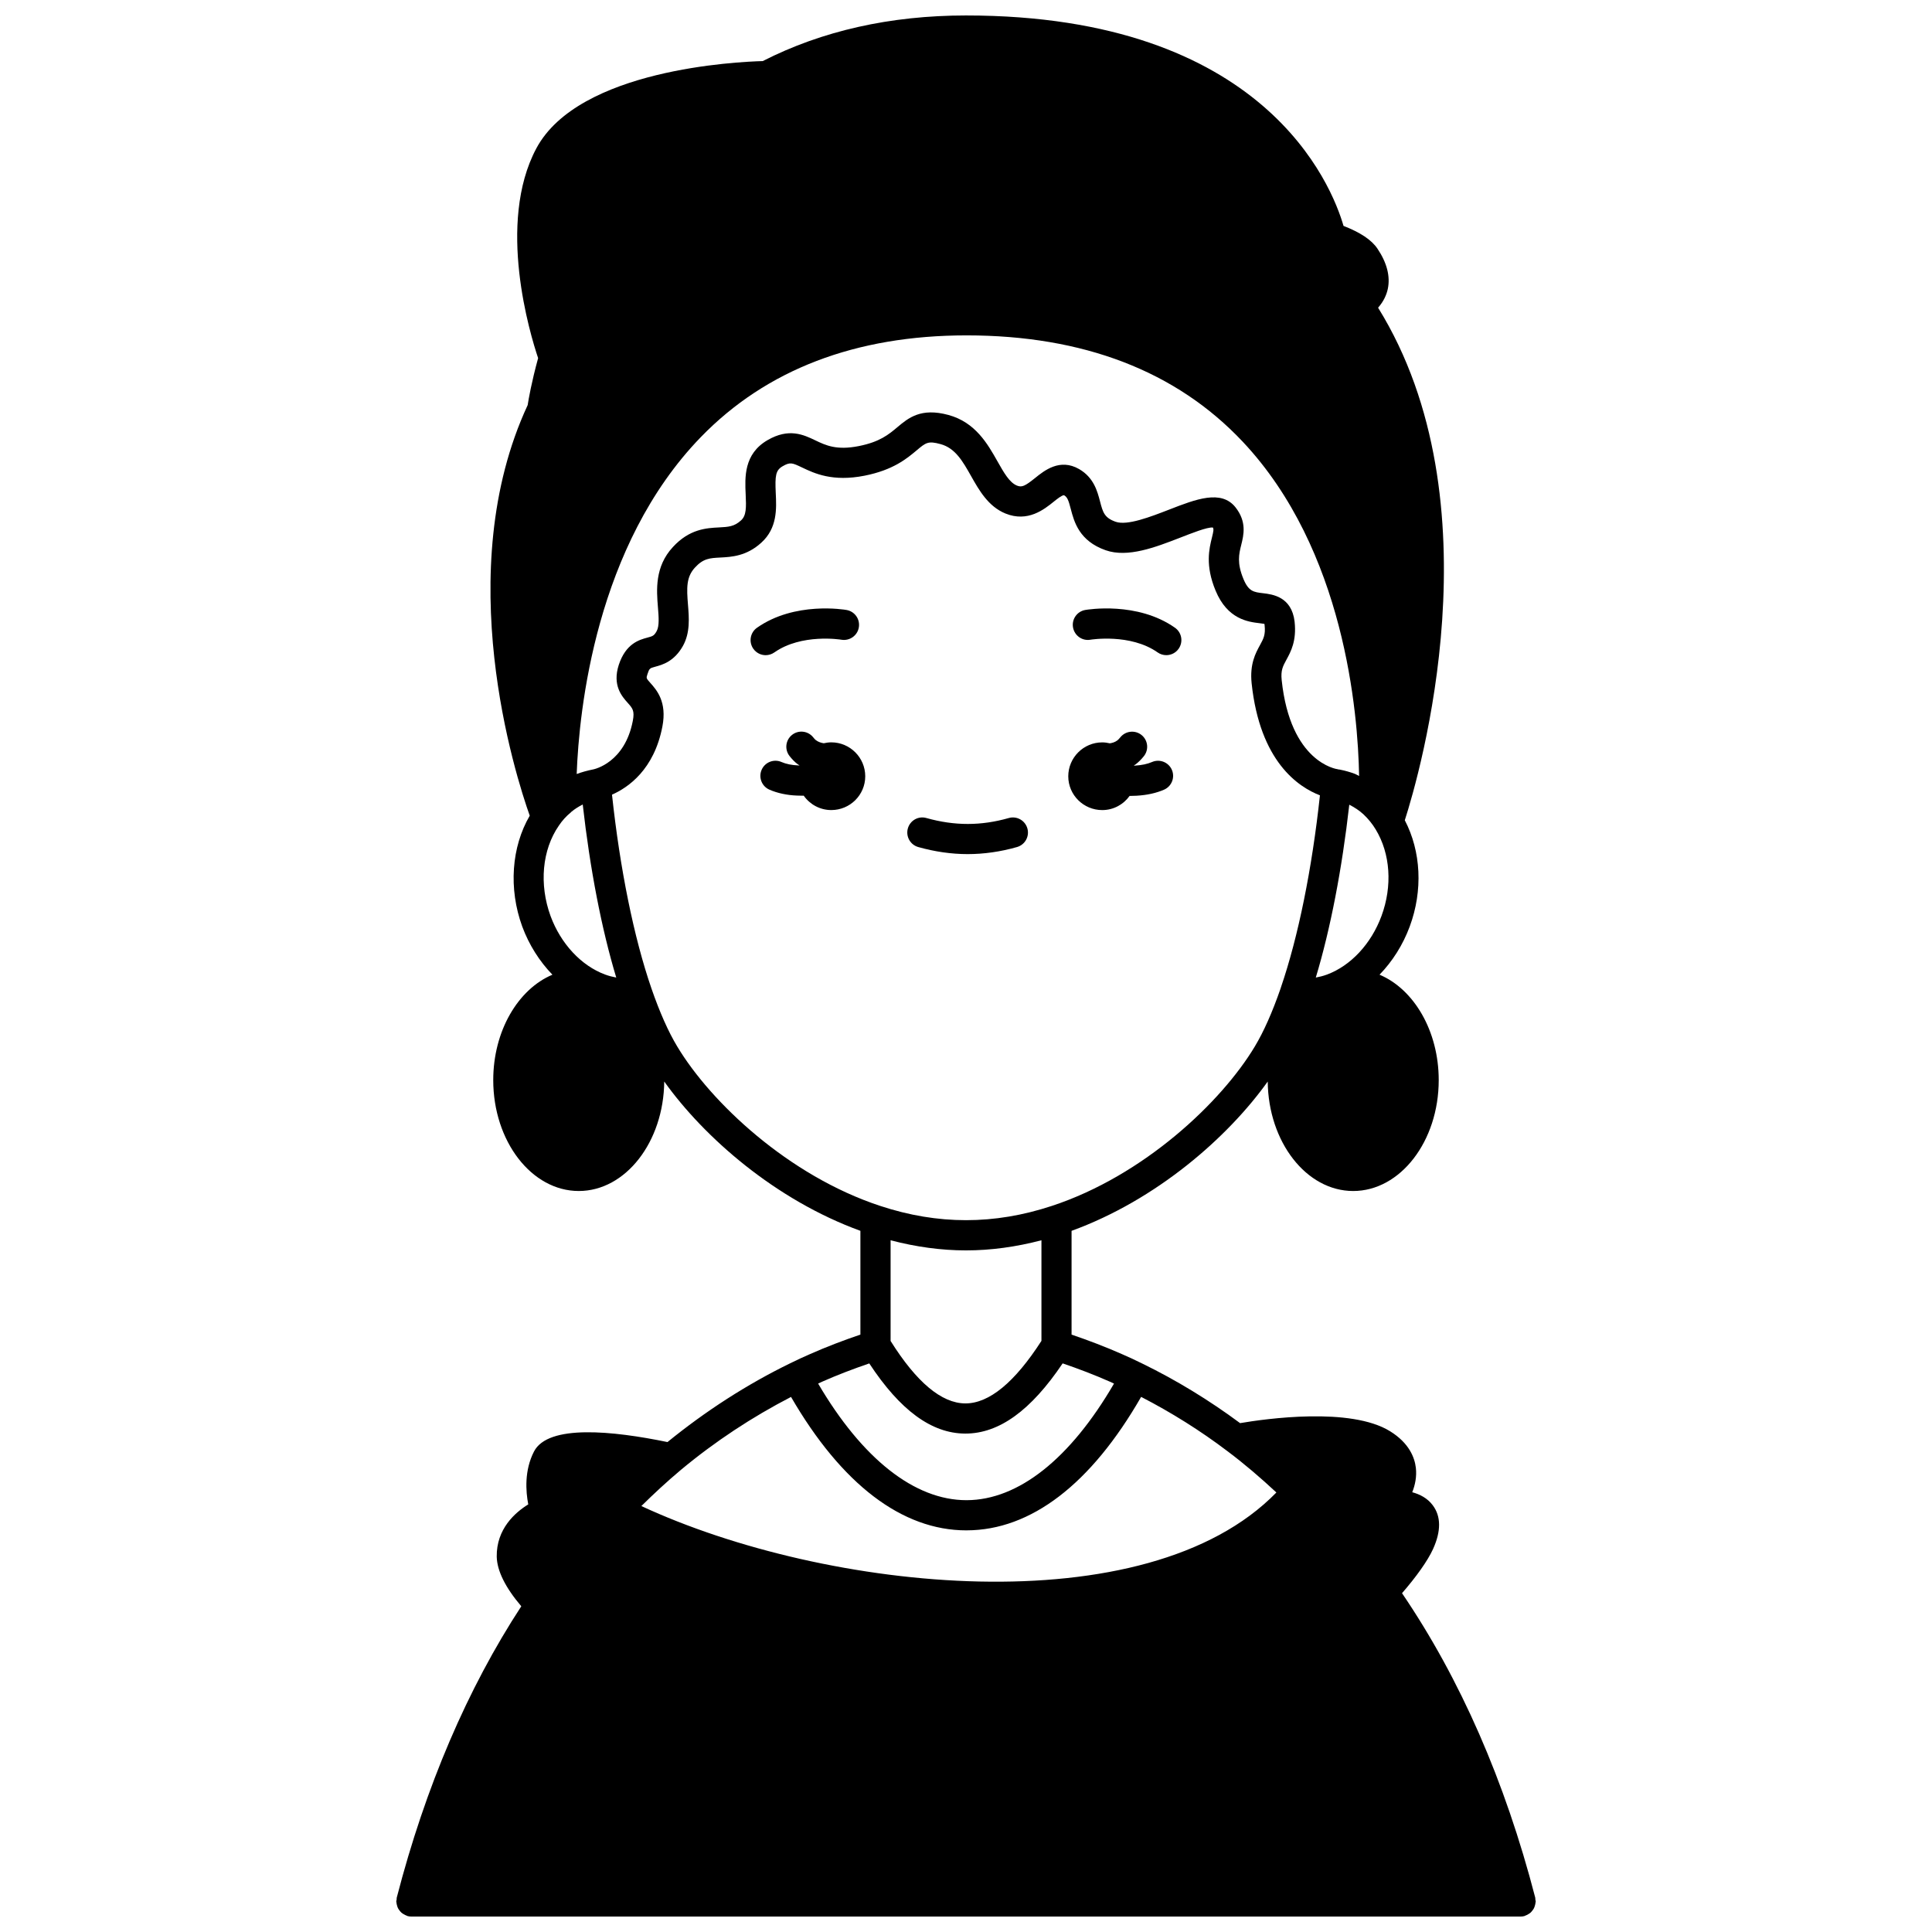 <?xml version="1.0" encoding="UTF-8"?>
<!-- Uploaded to: SVG Repo, www.svgrepo.com, Generator: SVG Repo Mixer Tools -->
<svg width="800px" height="800px" version="1.1" viewBox="144 144 512 512" xmlns="http://www.w3.org/2000/svg">
 <defs>
  <clipPath id="a">
   <path d="m249 148.09h302v503.81h-302z"/>
  </clipPath>
 </defs>
 <path d="m436.1 358.68c3.008 0 5.641-1.496 7.262-3.762 0.062 0 0.129 0.008 0.191 0.008 0.551 0 1.105-0.016 1.656-0.051 2.793-0.168 5.172-0.691 7.277-1.602 2.023-0.883 2.949-3.238 2.07-5.262-0.883-2.023-3.238-2.949-5.262-2.07-1.227 0.531-2.719 0.848-4.562 0.957-0.062 0.004-0.117-0.004-0.176 0-0.008-0.027-0.016-0.051-0.023-0.078 0.133-0.094 0.27-0.141 0.402-0.238 0.785-0.605 1.523-1.34 2.203-2.191 1.375-1.727 1.094-4.242-0.633-5.617-1.723-1.371-4.238-1.09-5.617 0.633-0.273 0.34-0.566 0.641-0.793 0.816-0.617 0.461-1.316 0.668-1.988 0.766-0.652-0.152-1.32-0.25-2.012-0.25-4.957 0-8.996 4.039-8.996 8.996 0.008 4.949 4.043 8.945 9 8.945z"/>
 <path d="m364.3 340.73c-0.684 0-1.348 0.098-1.996 0.242-0.695-0.109-1.43-0.328-2.078-0.82-0.262-0.184-0.609-0.621-0.723-0.762-1.383-1.723-3.898-2.004-5.621-0.621-1.723 1.379-2 3.898-0.621 5.621 0.539 0.672 1.289 1.535 2.219 2.199 0.125 0.098 0.254 0.145 0.379 0.23-0.004 0.008-0.004 0.02-0.008 0.027-0.098-0.004-0.184 0.008-0.281 0-1.699-0.062-3.281-0.383-4.449-0.898-2.016-0.895-4.383 0.02-5.273 2.039-0.891 2.019 0.02 4.383 2.039 5.273 2.102 0.926 4.656 1.477 7.328 1.574 0.488 0.023 0.977 0.035 1.469 0.035 0.105 0 0.203-0.016 0.305-0.016 1.617 2.305 4.285 3.82 7.312 3.82 4.957 0 8.996-3.996 8.996-8.953 0-4.953-4.039-8.992-8.996-8.992z"/>
 <path d="m432.98 313.53c0.109-0.016 10.562-1.723 17.805 3.367 0.699 0.492 1.5 0.727 2.293 0.727 1.254 0 2.5-0.59 3.273-1.699 1.27-1.809 0.836-4.301-0.973-5.57-9.996-7.031-23.219-4.801-23.777-4.707-2.172 0.383-3.617 2.445-3.242 4.617 0.387 2.18 2.441 3.652 4.621 3.266z"/>
 <path d="m349.21 316.9c7.211-5.07 17.566-3.402 17.762-3.367 2.18 0.367 4.242-1.07 4.625-3.246 0.383-2.176-1.066-4.25-3.242-4.633-0.551-0.098-13.742-2.328-23.742 4.707-1.809 1.266-2.242 3.762-0.973 5.57 0.781 1.105 2.016 1.699 3.273 1.699 0.797-0.004 1.602-0.238 2.297-0.73z"/>
 <path d="m387.36 368.48c4.406 1.238 8.805 1.867 13.074 1.867 4.32 0 8.723-0.629 13.082-1.871 2.121-0.605 3.356-2.812 2.75-4.938s-2.812-3.359-4.938-2.75c-7.32 2.082-14.316 2.102-21.812 0-2.144-0.621-4.332 0.641-4.93 2.762-0.59 2.129 0.648 4.336 2.773 4.93z"/>
 <g clip-path="url(#a)">
  <path d="m550.77 648.99c0.074-0.266 0.141-0.52 0.16-0.801 0.008-0.102 0.055-0.184 0.055-0.285 0-0.176-0.074-0.324-0.102-0.492-0.02-0.172 0.016-0.34-0.027-0.512-8.02-30.953-19.914-58.051-35.305-80.688 3.801-4.383 6.769-8.543 8.207-11.672 2.18-4.789 2.152-8.719-0.094-11.672-1.402-1.852-3.394-2.871-5.406-3.41 0.754-1.902 1.227-4.109 0.961-6.461-0.309-2.688-1.746-6.551-6.828-9.699-10.484-6.5-33.016-3.301-39.754-2.156-8.168-6.055-16.871-11.379-25.926-15.789-0.004-0.004-0.008-0.008-0.012-0.008-0.004-0.004-0.012-0.004-0.016-0.004-0.043-0.02-0.082-0.043-0.129-0.062-1.777-0.871-3.519-1.699-5.207-2.418-4.391-1.945-8.879-3.644-13.371-5.176v-27.5c22.531-8.199 41.414-24.77 51.984-39.57 0.156 16.031 10.25 29.012 22.648 29.012 12.496 0 22.668-13.184 22.668-29.387 0-13.039-6.594-24.109-15.684-27.938 3.414-3.527 6.191-7.883 8-12.77 3.543-9.562 2.996-19.926-1.305-28.16 3.883-12.09 24.898-84.242-7.078-135.83 1.574-1.781 2.281-3.594 2.574-4.992 0.691-3.328-0.23-6.91-2.727-10.633-1.574-2.359-4.594-4.336-9.008-6.051-3.106-10.738-20.875-55.77-100.05-55.77-20.074 0-38.184 4.086-53.867 12.09-6.594 0.176-48.727 2.106-59.992 23.125-10.602 19.848-1.645 49.312 0.469 55.59-1.758 6.422-2.539 10.941-2.769 12.453-20.523 44.117-3.246 98.117 0.547 108.81-4.84 8.293-5.66 19.309-1.988 29.371 1.809 4.887 4.586 9.242 8 12.77-9.086 3.82-15.684 14.891-15.684 27.934 0 16.203 10.164 29.387 22.668 29.387 12.398 0 22.492-12.984 22.648-29.016 10.57 14.809 29.453 31.375 51.984 39.57v27.5c-4.492 1.527-8.973 3.227-13.324 5.156-1.738 0.742-3.477 1.57-5.254 2.434-11.48 5.594-22.402 12.637-32.547 20.891-14.477-2.988-31.629-4.758-35.375 2.504-2.582 5.008-2.191 10.535-1.52 14.012-3.488 2.148-8.461 6.504-8.355 13.859 0.09 3.746 2.277 8.16 6.508 13.141-14.254 21.82-25.379 47.75-33.008 77.227-0.043 0.172-0.008 0.34-0.027 0.512-0.027 0.168-0.102 0.316-0.102 0.492 0 0.102 0.051 0.188 0.055 0.285 0.02 0.281 0.082 0.535 0.16 0.801 0.066 0.242 0.137 0.477 0.246 0.695 0.117 0.227 0.266 0.422 0.418 0.625 0.16 0.203 0.312 0.398 0.504 0.57 0.184 0.16 0.391 0.281 0.605 0.406 0.238 0.145 0.473 0.27 0.738 0.359 0.094 0.031 0.16 0.102 0.262 0.125 0.336 0.09 0.668 0.129 1 0.129h0.004 293.98 0.004c0.332 0 0.664-0.039 1-0.129 0.098-0.023 0.164-0.094 0.262-0.125 0.27-0.094 0.5-0.215 0.738-0.359 0.215-0.129 0.418-0.246 0.609-0.406 0.195-0.172 0.348-0.363 0.504-0.57 0.156-0.203 0.309-0.395 0.418-0.625 0.113-0.223 0.18-0.453 0.246-0.699zm-197.14-134.79c13.422 23.141 29.434 35.363 46.48 35.363 0.023 0 0.051-0.004 0.078-0.004 17.027-0.035 32.953-12.266 46.223-35.371 7.973 4.117 15.66 8.914 22.875 14.387 4.504 3.375 8.82 7.082 12.969 10.949-34.492 35.387-119.33 26.336-168.29 3.594 3.312-3.258 6.738-6.449 10.484-9.59 9.094-7.57 18.91-14.016 29.184-19.328zm26.387-41.516c6.703 1.758 13.406 2.684 19.988 2.684 6.578 0 13.285-0.926 19.988-2.684v26.66c-7.059 10.969-13.832 16.574-20.141 16.574h-0.059c-6.273-0.035-12.926-5.629-19.777-16.551zm130.09-85.93c-2.723 7.359-8.113 13.156-14.43 15.512-0.016 0.008-0.035 0.008-0.051 0.016-0.012 0.004-0.023 0.012-0.035 0.016-0.008 0.004-0.012 0-0.02 0.004-0.945 0.348-1.906 0.582-2.871 0.762 3.879-12.828 6.949-28.742 8.875-45.812 1.359 0.699 2.656 1.523 3.781 2.574 1.27 1.203 2.344 2.531 3.211 3.973 3.906 6.422 4.484 15.004 1.539 22.957zm-23.02-77.988c-0.777-6.664-5.891-7.262-8.352-7.555-2.473-0.293-3.832-0.453-5.199-3.75-1.781-4.281-1.203-6.609-0.59-9.074 0.641-2.574 1.516-6.098-1.531-9.949-3.785-4.75-10.484-2.148-17.578 0.613-4.938 1.914-11.09 4.301-14.168 3.227-3.016-1.059-3.398-2.519-4.156-5.422-0.695-2.66-1.648-6.297-5.531-8.543-5.102-2.934-9.219 0.387-11.672 2.367-2.727 2.191-3.535 2.527-4.824 2-1.98-0.816-3.445-3.414-5.144-6.418-2.606-4.613-5.848-10.355-13.004-12.293-7.305-1.984-10.613 0.797-13.531 3.246-2.285 1.918-4.648 3.902-10.234 5.004-5.879 1.168-8.738-0.199-11.5-1.52-3.125-1.496-7.012-3.348-12.676-0.051-6.301 3.656-6 9.863-5.785 14.391 0.164 3.422 0.195 5.586-1.223 6.863-1.816 1.66-3.344 1.738-5.875 1.871-3.285 0.168-7.789 0.402-12.184 5.191-4.848 5.215-4.336 11.438-3.969 15.977 0.207 2.559 0.406 4.977-0.348 6.336-0.68 1.219-1.059 1.324-2.453 1.699-2.133 0.578-5.707 1.547-7.574 7.215-1.762 5.449 0.836 8.363 2.394 10.102 1.258 1.414 1.836 2.059 1.324 4.731-2.117 11.062-10.113 12.805-10.539 12.887-0.012 0.004-0.023 0.012-0.035 0.012-0.012 0.004-0.023-0.004-0.039 0-1.484 0.297-2.852 0.68-4.262 1.195 0.629-16.879 5.031-60.559 32.906-89.289 17.348-17.887 41.035-26.953 70.398-26.953 30.969 0 55.59 9.473 73.188 28.16 27.012 28.684 30.559 71.836 30.859 88.605-0.359-0.164-0.684-0.387-1.055-0.539-1.293-0.492-2.664-0.875-4.188-1.18-0.062-0.012-0.125 0.008-0.184 0-0.055-0.008-0.102-0.043-0.16-0.051-0.512-0.066-12.629-1.855-14.93-23.621-0.273-2.621 0.309-3.684 1.266-5.438 1.145-2.098 2.715-4.977 2.156-10.047zm-197.18 78.004c-3.074-8.41-2.246-17.578 2.211-23.992 0.871-1.309 1.957-2.508 3.148-3.473 0.039-0.031 0.055-0.078 0.094-0.113 0.957-0.816 2.004-1.449 3.07-1.996 1.926 17.09 5 33.023 8.883 45.863-0.965-0.184-1.926-0.418-2.871-0.766-0.008-0.004-0.012 0-0.02-0.004-0.012-0.004-0.023-0.012-0.035-0.016-0.016-0.008-0.035-0.008-0.051-0.016-6.32-2.352-11.711-8.148-14.43-15.488zm33.57 34.566c-2.371-3.934-4.668-9.113-6.84-15.395-4.656-13.5-8.332-31.648-10.449-51.348 4.316-1.902 11.168-6.656 13.355-18.062 1.266-6.551-1.535-9.691-3.211-11.566-1.098-1.23-1.098-1.23-0.754-2.293 0.516-1.562 0.605-1.582 2.07-1.984 1.875-0.508 5.012-1.363 7.34-5.519 1.938-3.488 1.617-7.414 1.336-10.883-0.367-4.496-0.477-7.375 1.871-9.902 2.203-2.398 3.91-2.488 6.727-2.633 2.922-0.152 6.922-0.359 10.832-3.934 4.277-3.863 4.031-9.02 3.828-13.164-0.219-4.625-0.02-6.027 1.816-7.09 2.023-1.176 2.57-0.906 5.215 0.355 3.191 1.52 8.016 3.82 16.492 2.148 7.602-1.504 11.195-4.519 13.824-6.723 2.445-2.055 3.031-2.543 6.301-1.656 3.93 1.062 5.875 4.512 8.137 8.508 2.121 3.754 4.523 8.012 9.078 9.887 5.926 2.41 10.273-1.082 12.863-3.176 0.777-0.625 2.07-1.668 2.66-1.668h0.008c0.906 0.523 1.195 1.367 1.789 3.641 0.883 3.375 2.215 8.477 9.246 10.941 5.863 2.055 13.223-0.801 19.707-3.316 2.856-1.105 7.219-2.867 8.703-2.703 0.25 0.434 0.195 0.875-0.246 2.664-0.727 2.926-1.828 7.356 0.969 14.066 3.156 7.625 8.68 8.273 11.648 8.625 0.414 0.047 0.938 0.113 1.289 0.18 0.02 0.09 0.035 0.199 0.051 0.336 0.281 2.539-0.289 3.582-1.23 5.305-1.156 2.106-2.738 4.996-2.207 10.109 2.195 20.711 12.359 27.484 18.102 29.688-2.106 19.508-5.742 37.473-10.344 50.906-0.012 0.023-0.016 0.051-0.023 0.078-0.02 0.059-0.039 0.129-0.059 0.191-2.172 6.281-4.473 11.461-6.844 15.402-8.84 14.734-29.441 34.23-53.789 42.234-15.277 5.035-30.184 5.039-45.473-0.004-24.348-8.008-44.949-27.504-53.789-42.246zm50.891 83.984c8.156 12.395 16.477 18.543 25.379 18.594h0.113c8.926 0 17.375-6.152 25.754-18.605 4.207 1.438 8.406 3.031 12.555 4.867 0.348 0.148 0.703 0.336 1.055 0.492-11.586 19.926-25.352 30.863-39.051 30.895h-0.055c-13.73 0-27.586-10.938-39.305-30.902 0.359-0.16 0.719-0.348 1.082-0.504 4.094-1.812 8.277-3.398 12.473-4.836z"/>
 </g>
</svg>